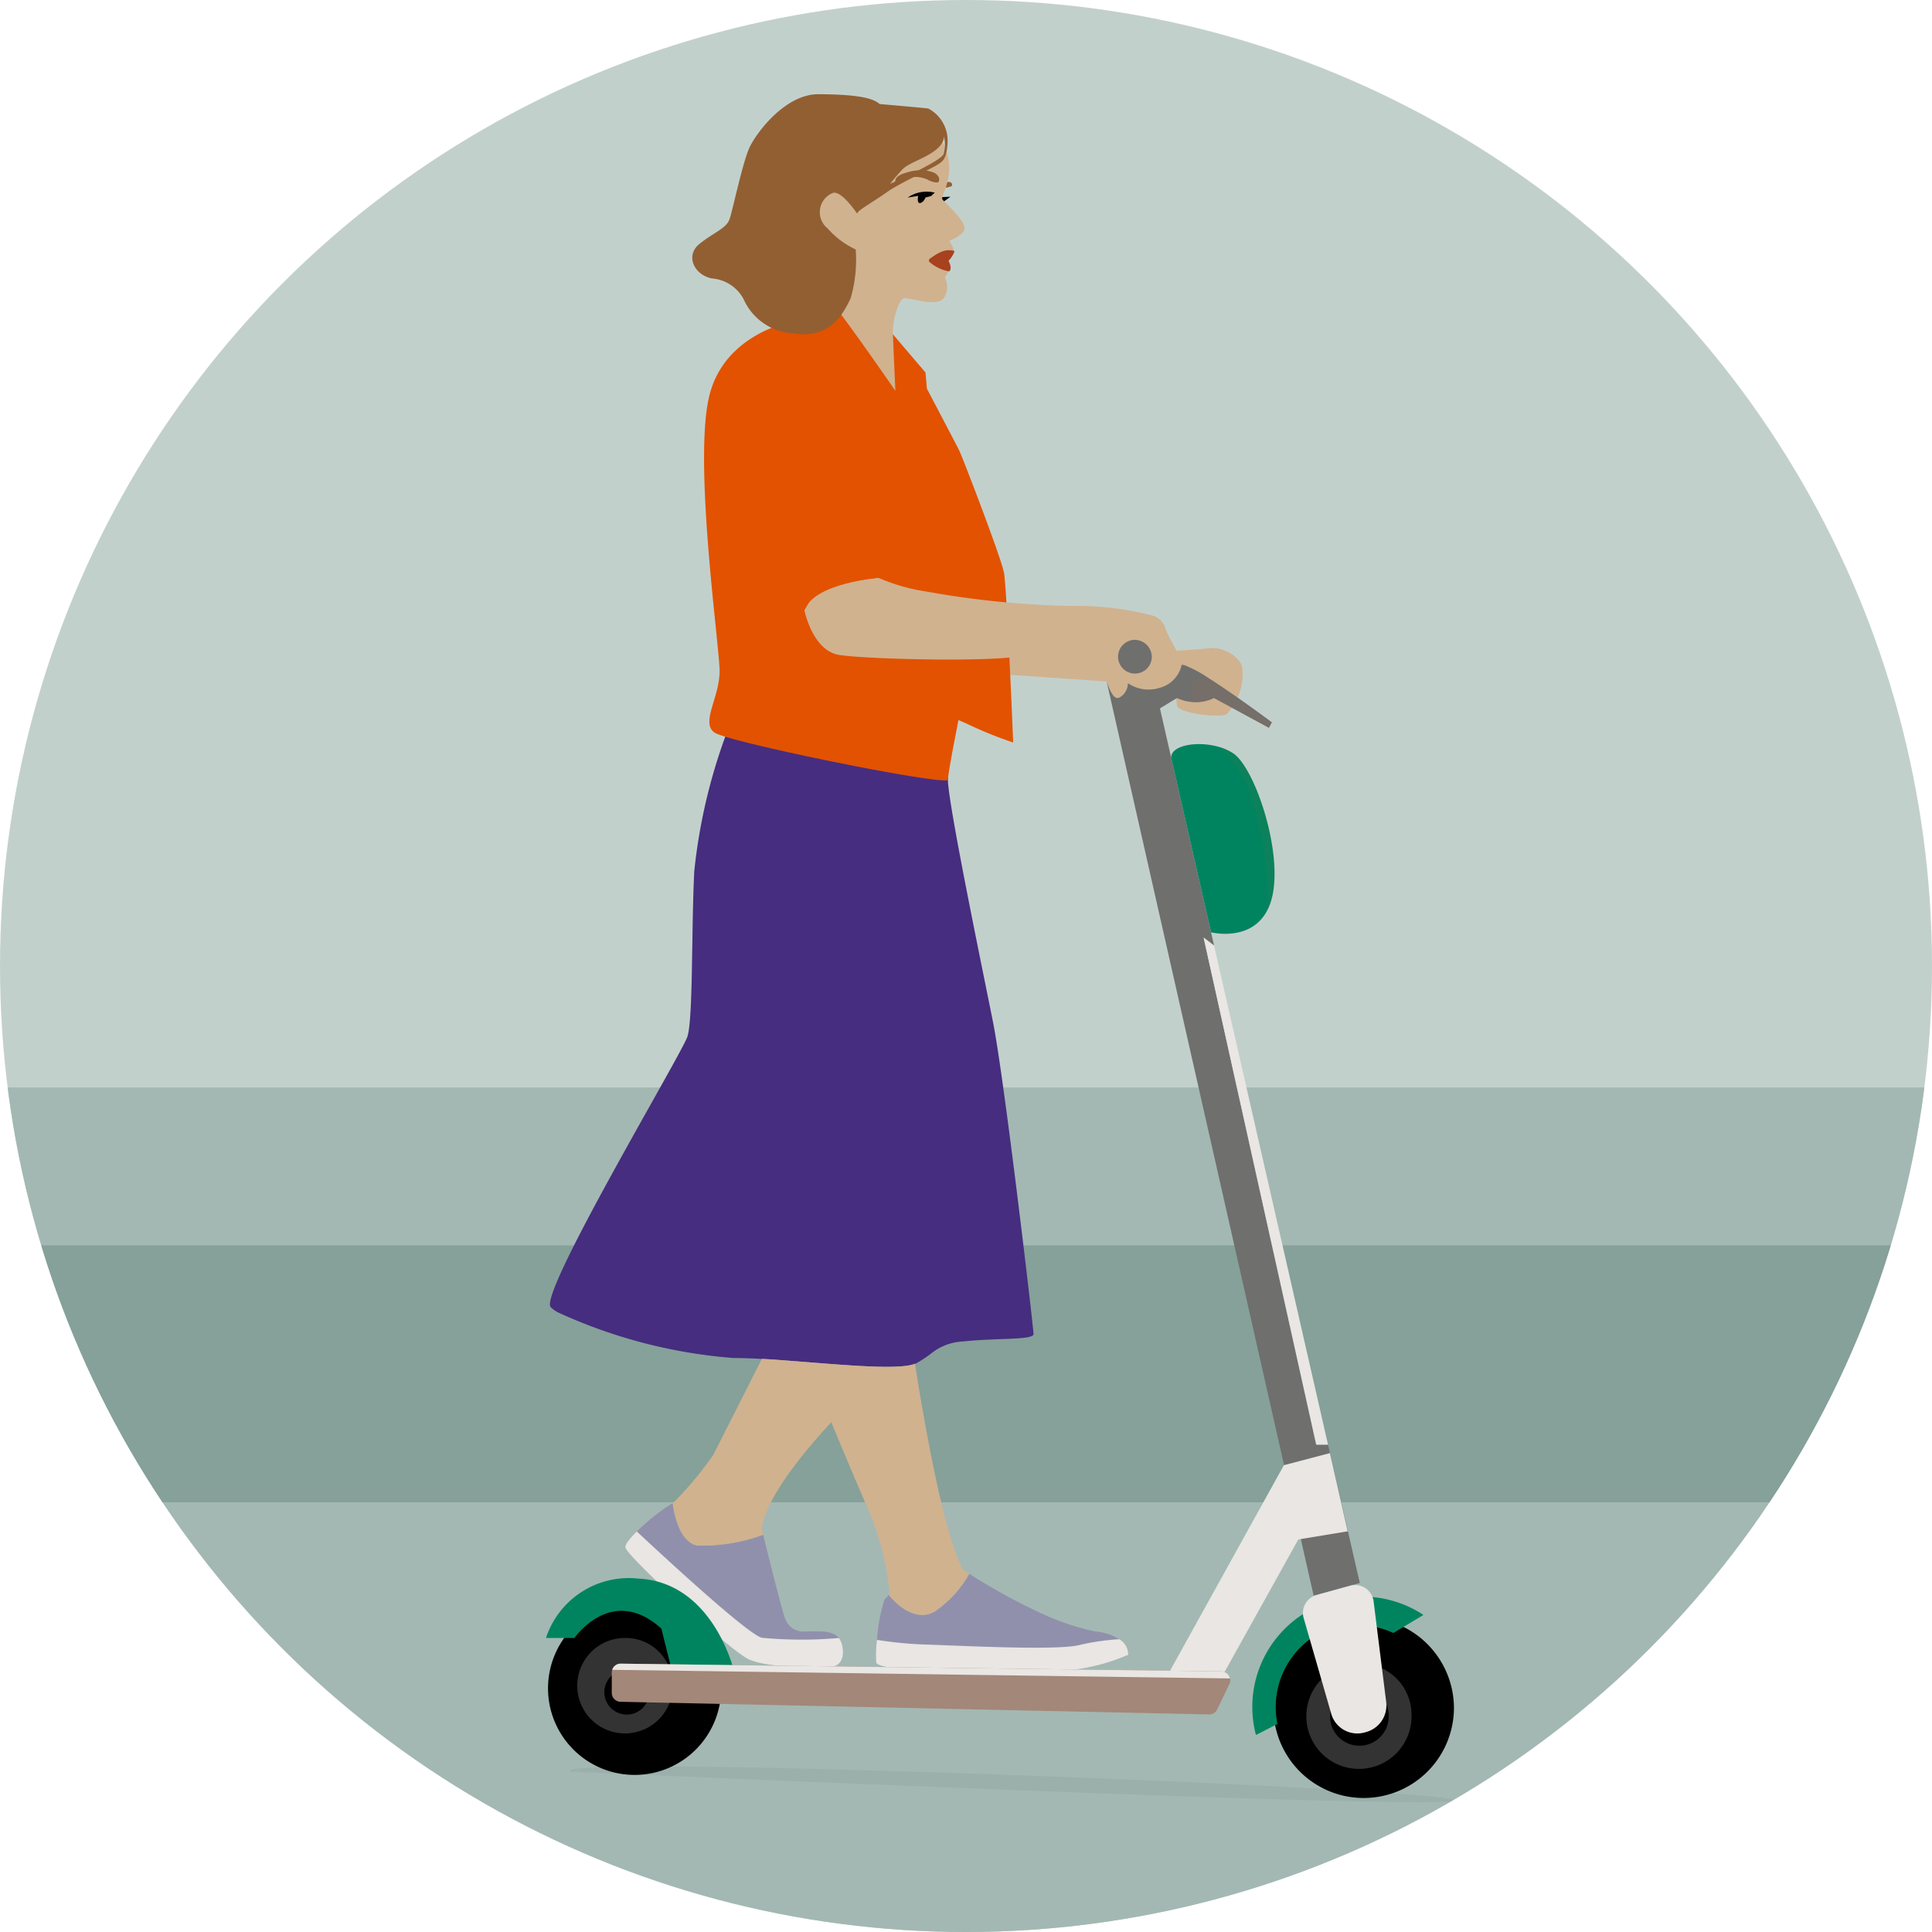 <svg id="Assets_at_disposal" data-name="Assets at disposal" xmlns="http://www.w3.org/2000/svg" xmlns:xlink="http://www.w3.org/1999/xlink" width="112" height="112" viewBox="0 0 112 112">
  <defs>
    <clipPath id="clip-path">
      <circle id="Ellipse_220" data-name="Ellipse 220" cx="56" cy="56" r="56" transform="translate(284.5 5189.5)" fill="#f9eaee"/>
    </clipPath>
    <clipPath id="clip-path-2">
      <rect id="Rectangle_3988" data-name="Rectangle 3988" width="137.567" height="55.75" fill="#a3b8b3"/>
    </clipPath>
    <clipPath id="clip-path-3">
      <rect id="Rectangle_4005" data-name="Rectangle 4005" width="108.226" height="112.442" fill="none"/>
    </clipPath>
    <clipPath id="clip-path-4">
      <rect id="Rectangle_3989" data-name="Rectangle 3989" width="51.285" height="2.076" fill="none"/>
    </clipPath>
    <clipPath id="clip-path-5">
      <rect id="Rectangle_3990" data-name="Rectangle 3990" width="16.125" height="5.797" fill="none"/>
    </clipPath>
    <clipPath id="clip-path-6">
      <rect id="Rectangle_3991" data-name="Rectangle 3991" width="14.528" height="19.41" fill="none"/>
    </clipPath>
    <clipPath id="clip-path-7">
      <rect id="Rectangle_3992" data-name="Rectangle 3992" width="7.563" height="17.331" fill="none"/>
    </clipPath>
    <clipPath id="clip-path-8">
      <rect id="Rectangle_3993" data-name="Rectangle 3993" width="2.549" height="18.352" fill="none"/>
    </clipPath>
    <clipPath id="clip-path-9">
      <rect id="Rectangle_3994" data-name="Rectangle 3994" width="3.275" height="14.801" fill="none"/>
    </clipPath>
    <clipPath id="clip-path-10">
      <rect id="Rectangle_3995" data-name="Rectangle 3995" width="2.526" height="1.188" fill="none"/>
    </clipPath>
    <clipPath id="clip-path-11">
      <rect id="Rectangle_3996" data-name="Rectangle 3996" width="1.951" height="3.166" fill="none"/>
    </clipPath>
    <clipPath id="clip-path-12">
      <rect id="Rectangle_3997" data-name="Rectangle 3997" width="8.558" height="10.155" fill="none"/>
    </clipPath>
    <clipPath id="clip-path-13">
      <rect id="Rectangle_3998" data-name="Rectangle 3998" width="14.984" height="20.552" fill="none"/>
    </clipPath>
    <clipPath id="clip-path-14">
      <rect id="Rectangle_3999" data-name="Rectangle 3999" width="6.82" height="20.389" fill="none"/>
    </clipPath>
    <clipPath id="clip-path-15">
      <rect id="Rectangle_4000" data-name="Rectangle 4000" width="4.873" height="4.432" fill="none"/>
    </clipPath>
    <clipPath id="clip-path-16">
      <rect id="Rectangle_4001" data-name="Rectangle 4001" width="15.795" height="4.709" fill="none"/>
    </clipPath>
    <clipPath id="clip-path-17">
      <rect id="Rectangle_4002" data-name="Rectangle 4002" width="9.196" height="10.842" fill="none"/>
    </clipPath>
    <clipPath id="clip-path-18">
      <rect id="Rectangle_4003" data-name="Rectangle 4003" width="3.267" height="9.534" fill="none"/>
    </clipPath>
    <clipPath id="clip-path-19">
      <rect id="Rectangle_4004" data-name="Rectangle 4004" width="4.687" height="2.913" fill="none"/>
    </clipPath>
  </defs>
  <g id="Mask_Group_34" data-name="Mask Group 34" transform="translate(-284.5 -5189.5)" clip-path="url(#clip-path)">
    <g id="Group_10107" data-name="Group 10107" transform="translate(8.519 8.485)">
      <rect id="Rectangle_3986" data-name="Rectangle 3986" width="137" height="138" transform="translate(260.481 5162.515)" fill="#c2d0cc"/>
      <g id="Group_10106" data-name="Group 10106" transform="translate(260.5 5186.476)">
        <g id="Group_10105" data-name="Group 10105" transform="translate(0 0)">
          <g id="Group_10054" data-name="Group 10054" transform="translate(0 57.582)">
            <g id="Group_10053" data-name="Group 10053">
              <g id="Group_10052" data-name="Group 10052" style="mix-blend-mode: normal;isolation: isolate">
                <g id="Group_10051" data-name="Group 10051">
                  <g id="Group_10050" data-name="Group 10050" clip-path="url(#clip-path-2)">
                    <rect id="Rectangle_3987" data-name="Rectangle 3987" width="137.567" height="55.75" fill="#a3b8b3"/>
                  </g>
                </g>
              </g>
            </g>
          </g>
          <path id="Path_14744" data-name="Path 14744" d="M0,0H137.567V14.89H0Z" transform="translate(0 66.736)" fill="#85a199"/>
          <g id="Group_10104" data-name="Group 10104" transform="translate(14.671)">
            <g id="Group_10103" data-name="Group 10103" clip-path="url(#clip-path-3)">
              <g id="Group_10057" data-name="Group 10057" transform="translate(33.834 96.941)" opacity="0.05" style="mix-blend-mode: multiply;isolation: isolate">
                <g id="Group_10056" data-name="Group 10056">
                  <g id="Group_10055" data-name="Group 10055" clip-path="url(#clip-path-4)">
                    <path id="Path_14745" data-name="Path 14745" d="M186.921,535.807s52.5,2.347,51.241,1.647-52.456-2.7-51.241-1.647" transform="translate(-186.899 -535.508)"/>
                  </g>
                </g>
              </g>
              <path id="Path_14746" data-name="Path 14746" d="M325.34,169.048s1.76-.09,2.241-.165,1.745.331,1.865,1.2a3.391,3.391,0,0,1-.917,2.632c-.5.241-2.827-.09-2.872-.5s-.06-.571-.06-.571l-3.76-.814-8.5-.585.436-3.249s7.43,1.308,8.468,1.474,3.1.572,3.1.572" transform="translate(-256.615 -136.771)" fill="#d0b28f"/>
              <g id="Group_10060" data-name="Group 10060" transform="translate(56.723 30.232)" opacity="0.3" style="mix-blend-mode: multiply;isolation: isolate">
                <g id="Group_10059" data-name="Group 10059">
                  <g id="Group_10058" data-name="Group 10058" clip-path="url(#clip-path-5)">
                    <path id="Path_14747" data-name="Path 14747" d="M325.34,169.048s1.76-.09,2.241-.165,1.745.331,1.865,1.2a3.391,3.391,0,0,1-.917,2.632c-.5.241-2.827-.09-2.872-.5s-.06-.571-.06-.571l-3.76-.814-8.5-.585.436-3.249s7.43,1.308,8.468,1.474,3.1.572,3.1.572" transform="translate(-313.338 -167.003)" fill="#d0b28f"/>
                  </g>
                </g>
              </g>
              <path id="Path_14748" data-name="Path 14748" d="M208.623,238.988c0,.315-1.568.25-3.275.364-.178.013-.357.026-.536.042-.088.01-.175.016-.253.026a3.164,3.164,0,0,0-1.876.7,6.754,6.754,0,0,1-.828.549c-.825.454-4.2.114-7.265-.117-1.24-.094-2.428-.172-3.376-.172a29.837,29.837,0,0,1-10.144-2.636,1.645,1.645,0,0,1-.442-.315c-.695-.808,7.576-14.63,7.924-15.672a2.387,2.387,0,0,0,.081-.363,0,0,0,0,1,0,0c.243-1.555.162-6.018.321-9.235a32.53,32.53,0,0,1,1.909-8.1l5.333.149,2.821.081s4.626,1.156,4.639,2.561,1.954,10.741,2.613,14.039c.389,1.954,1.146,7.842,1.694,12.377v.007c.377,3.1.656,5.573.656,5.716" transform="translate(-147.896 -167.117)" fill="#462d7f"/>
              <g id="Group_10063" data-name="Group 10063" transform="translate(33.174 54.021)" opacity="0.1" style="mix-blend-mode: multiply;isolation: isolate">
                <g id="Group_10062" data-name="Group 10062">
                  <g id="Group_10061" data-name="Group 10061" clip-path="url(#clip-path-6)">
                    <path id="Path_14749" data-name="Path 14749" d="M197.735,298.647c.279,2.087-.75,13.646-.961,19.181-1.24-.094-2.428-.172-3.376-.172a29.838,29.838,0,0,1-10.144-2.636c2.451-.2,4.937.958,7.193,1.3s3.295,1.159,3.817.464,3.123-20.723,3.47-18.142" transform="translate(-183.254 -298.418)" fill="#462d7f"/>
                  </g>
                </g>
              </g>
              <g id="Group_10066" data-name="Group 10066" transform="translate(40.741 36.94)" opacity="0.1" style="mix-blend-mode: multiply;isolation: isolate">
                <g id="Group_10065" data-name="Group 10065">
                  <g id="Group_10064" data-name="Group 10064" clip-path="url(#clip-path-7)">
                    <path id="Path_14750" data-name="Path 14750" d="M227.282,204.057l5.333.149c-1.318,3.616-5.216,14.029-7.563,17.181.243-1.555.162-6.018.321-9.235a32.537,32.537,0,0,1,1.909-8.1" transform="translate(-225.052 -204.057)" fill="#462d7f"/>
                  </g>
                </g>
              </g>
              <g id="Group_10069" data-name="Group 10069" transform="translate(54.114 54.648)" opacity="0.1" style="mix-blend-mode: multiply;isolation: isolate">
                <g id="Group_10068" data-name="Group 10068">
                  <g id="Group_10067" data-name="Group 10067" clip-path="url(#clip-path-8)">
                    <path id="Path_14751" data-name="Path 14751" d="M299.176,302.041c.6,1.577,1.633,12.549,2.3,17.493a3.165,3.165,0,0,0-1.876.7c.114-.263.185-.435.185-.435s-1.419-19.9-.607-17.756" transform="translate(-298.925 -301.88)" fill="#462d7f"/>
                  </g>
                </g>
              </g>
              <g id="Group_10072" data-name="Group 10072" transform="translate(57.451 57.433)" opacity="0.1" style="mix-blend-mode: multiply;isolation: isolate">
                <g id="Group_10071" data-name="Group 10071">
                  <g id="Group_10070" data-name="Group 10070" clip-path="url(#clip-path-9)">
                    <path id="Path_14752" data-name="Path 14752" d="M320.638,331.7c0,.315-1.568.25-3.275.364.386-4.973.85-15.513.925-14.763.049.471.876,4.632,1.694,8.677v.007c.377,3.1.656,5.573.656,5.716" transform="translate(-317.363 -317.263)" fill="#462d7f"/>
                  </g>
                </g>
              </g>
              <path id="Path_14753" data-name="Path 14753" d="M305.4,32.86l.62-.025-.454.326Z" transform="translate(-250.112 -26.891)"/>
              <path id="Path_14754" data-name="Path 14754" d="M307.315,28.189a.148.148,0,0,0-.111-.077.8.8,0,0,0-.144,0,.036.036,0,0,0-.034.023.249.249,0,0,0-.124.153.228.228,0,0,0-.006.1.065.065,0,0,0,.035.049.1.1,0,0,0,.061,0,2.268,2.268,0,0,0,.264-.064.113.113,0,0,0,.084-.078.173.173,0,0,0-.027-.113" transform="translate(-251.337 -23.02)" fill="#925f32"/>
              <path id="Path_14755" data-name="Path 14755" d="M289.543,17.77s.372-.472.72-.836,1.245-.61,1.862-1.073a1.489,1.489,0,0,0,.454-.5,3.066,3.066,0,0,1,.141.308,1.19,1.19,0,0,1-.079.379c-.176.435-3.1,1.725-3.1,1.725" transform="translate(-237.128 -12.578)" fill="#d0b28f"/>
              <path id="Path_14756" data-name="Path 14756" d="M263.043,22.945c-.166.435-.87.63-.873.669a2.923,2.923,0,0,1,.282.581.185.185,0,0,1,0,.058,1.612,1.612,0,0,1-.341.52l.007.006c.026.055.2.4.068.555a.533.533,0,0,0-.039.045,2.714,2.714,0,0,0-.224.325.733.733,0,0,0,.042.169,1.117,1.117,0,0,1-.156,1.1c-.247.26-.812.208-1.321.117-.338-.062-.652-.136-.841-.149a.338.338,0,0,0-.146.006.269.269,0,0,0-.1.081,1.427,1.427,0,0,0-.217.406,4.25,4.25,0,0,0-.257,2.019,24.807,24.807,0,0,0,1.039,3.425,39.282,39.282,0,0,0-5.2-1.9c-1.542-.39-2.837-.724-2.837-.743a3.706,3.706,0,0,0,1.191-1.263c2.074.331,2.853-1.026,3.327-2.032a7.971,7.971,0,0,0,.292-2.831,4.806,4.806,0,0,1-1.623-1.217,1.2,1.2,0,0,1,.253-2.039c.432-.217,1.188.8,1.451,1.185a.343.343,0,0,1,.075-.117,3.167,3.167,0,0,1,.425-.315c.23-.156.516-.338.792-.52l.192-.123c.1-.068.195-.133.282-.2.584-.425,2.529-1.341,2.876-1.555a.95.95,0,0,0,.542-.763,2.954,2.954,0,0,1,.146,1.253c-.114.915-.464,1.373-.383,1.506.068.114,1.13,1.042,1.269,1.555a.29.29,0,0,1,0,.182" transform="translate(-206.326 -15.109)" fill="#d0b28f"/>
              <g id="Group_10075" data-name="Group 10075" transform="translate(52.695 4.765)" opacity="0.15" style="mix-blend-mode: multiply;isolation: isolate">
                <g id="Group_10074" data-name="Group 10074">
                  <g id="Group_10073" data-name="Group 10073" clip-path="url(#clip-path-10)">
                    <path id="Path_14757" data-name="Path 14757" d="M293.607,26.55c0-.009,0-.017,0-.026,0-.031-.037-.033-.055-.016a1.142,1.142,0,0,0-.507-.15,6.319,6.319,0,0,0-.729-.036,4.274,4.274,0,0,0-.663.045,1.722,1.722,0,0,0-.3.077,1.206,1.206,0,0,0-.13.055.251.251,0,0,0-.119.088c-.048.091.081.113.137.138a.817.817,0,0,1,.229.153.837.837,0,0,1,.165.216,2.549,2.549,0,0,1,.095.258c.083.209.317.165.492.124a1.179,1.179,0,0,1,.335-.047,1.714,1.714,0,0,0,.312.007.845.845,0,0,0,.742-.841.034.034,0,0,0,0-.045" transform="translate(-291.09 -26.323)" fill="#d0b28f"/>
                  </g>
                </g>
              </g>
              <g id="Group_10078" data-name="Group 10078" transform="translate(54.781 7.598)" opacity="0.15" style="mix-blend-mode: multiply;isolation: isolate">
                <g id="Group_10077" data-name="Group 10077">
                  <g id="Group_10076" data-name="Group 10076" clip-path="url(#clip-path-11)">
                    <path id="Path_14758" data-name="Path 14758" d="M304.547,42.025a.768.768,0,0,1-.309.257.635.635,0,0,1-.542-.006,2.416,2.416,0,0,0-.47-.278.6.6,0,0,0-.51.057.288.288,0,0,0-.035.408.949.949,0,0,0,.453.256,1.385,1.385,0,0,1,.465.312.454.454,0,0,1,.154.483,1.6,1.6,0,0,1-.352.47,2.137,2.137,0,0,0-.342.445.624.624,0,0,0-.07.253.271.271,0,0,0,.089.22,1.093,1.093,0,0,0,.4.233.639.639,0,0,1-.041-.169,2.361,2.361,0,0,1,.224-.326l.038-.045c.128-.151-.041-.5-.07-.553l0-.008a1.568,1.568,0,0,0,.339-.517.184.184,0,0,0,0-.058,3.12,3.12,0,0,0-.283-.581c0-.041.708-.237.873-.669a.3.3,0,0,0,0-.183" transform="translate(-302.611 -41.968)" fill="#d0b28f"/>
                  </g>
                </g>
              </g>
              <path id="Path_14759" data-name="Path 14759" d="M293.6,24.683a.591.591,0,0,0-.287-.214,2.035,2.035,0,0,0-.84-.117,3.191,3.191,0,0,0-.825.172,1.1,1.1,0,0,0-.382.192.367.367,0,0,0-.143.34.034.034,0,0,0,.039.027,7.624,7.624,0,0,0,.732-.286,1.533,1.533,0,0,1,.808-.007,2.043,2.043,0,0,1,.262.085l0,0a1.22,1.22,0,0,0,.371.156.862.862,0,0,0,.2.028.119.119,0,0,0,.116-.064.346.346,0,0,0-.051-.314" transform="translate(-238.413 -19.941)" fill="#925f32"/>
              <path id="Path_14760" data-name="Path 14760" d="M295.125,31.544l.611-.1s-.093.451.115.414.31-.319.31-.319l.324-.083.213-.2a1.927,1.927,0,0,0-1.573.289" transform="translate(-241.699 -25.55)"/>
              <path id="Path_14761" data-name="Path 14761" d="M303.053,50.575a1.568,1.568,0,0,0,.339-.517.184.184,0,0,0,0-.059,1.106,1.106,0,0,0-.731.044,2.337,2.337,0,0,0-.435.233c-.071.046-.14.093-.208.142a.281.281,0,0,0-.083.081.1.1,0,0,0-.011.082c.018.063.1.11.144.148a2.07,2.07,0,0,0,.2.139,2.3,2.3,0,0,0,.428.209,2.221,2.221,0,0,0,.4.105l.038-.045c.128-.151-.041-.5-.07-.553l0-.008" transform="translate(-247.262 -40.912)" fill="#a7411e"/>
              <g id="Group_10081" data-name="Group 10081" transform="translate(45.607 5.716)" opacity="0.15" style="mix-blend-mode: multiply;isolation: isolate">
                <g id="Group_10080" data-name="Group 10080">
                  <g id="Group_10079" data-name="Group 10079" clip-path="url(#clip-path-12)">
                    <path id="Path_14762" data-name="Path 14762" d="M258.295,36.334a1.209,1.209,0,0,1-.232-.568.532.532,0,0,1,.071-.318l0-.007a4.952,4.952,0,0,1-.35-3.38,7.574,7.574,0,0,0-.88.612.39.39,0,0,0-.074.115c-.263-.382-1.02-1.4-1.45-1.183a1.2,1.2,0,0,0-.256,2.039,4.863,4.863,0,0,0,1.625,1.216,8.005,8.005,0,0,1-.294,2.83c-.474,1.005-1.252,2.364-3.327,2.033a3.682,3.682,0,0,1-1.19,1.261c0,.021,1.3.355,2.837.745q.165-.169.314-.35c.509-.614.874-1.328,1.328-1.98a4.026,4.026,0,0,1,1.538-1.42,2.721,2.721,0,0,1,1.457-.2.252.252,0,0,1,.1-.08,3.935,3.935,0,0,1,.987.142c-.423-.257-.887-.459-1.306-.717a2.907,2.907,0,0,1-.891-.788" transform="translate(-251.934 -31.576)" fill="#d0b28f"/>
                  </g>
                </g>
              </g>
              <path id="Path_14763" data-name="Path 14763" d="M247.867,89.614a23.138,23.138,0,0,1-2.71-1.1l-.458-.2s-.61,3.045-.61,3.454-12.669-2.152-13.52-2.723.325-2.071.282-3.655c-.01-.344-.081-1.094-.185-2.1-.367-3.59-1.1-10.426-.464-13.536.812-3.98,5.116-4.629,5.4-4.668s1.055-1.341,1.217-1.545,4.223,5.687,4.223,5.687l-.146-3.279,1.893,2.221.081.935s1.707,3.249,1.87,3.574,2.435,6.213,2.6,7.106c.02.1.039.312.062.6.182,2.207.467,9.118.467,9.229" transform="translate(-188.326 -52.034)" fill="#e25200"/>
              <g id="Group_10084" data-name="Group 10084" transform="translate(41.932 19.223)" opacity="0.2" style="mix-blend-mode: multiply;isolation: isolate">
                <g id="Group_10083" data-name="Group 10083">
                  <g id="Group_10082" data-name="Group 10082" clip-path="url(#clip-path-13)">
                    <path id="Path_14764" data-name="Path 14764" d="M246.535,123.446l-.458-.2s-.61,3.045-.61,3.454-12.669-2.152-13.52-2.723.325-2.071.282-3.655c-.01-.344-.081-1.094-.185-2.1.932-1.789,1.967-4.084,1.892-4.885-.123-1.3-.652.487-1,1.178s.266-5.6.266-5.6l5.32-2.73s2.314,4.791,3.9,7.592,3.924,1.38,3.924,1.38.26,1.789.273,2.318c.007.289-.058,3.249-.084,5.97" transform="translate(-231.636 -106.187)" fill="#e25200"/>
                  </g>
                </g>
              </g>
              <g id="Group_10087" data-name="Group 10087" transform="translate(52.722 17.197)" opacity="0.05" style="mix-blend-mode: multiply;isolation: isolate">
                <g id="Group_10086" data-name="Group 10086">
                  <g id="Group_10085" data-name="Group 10085" clip-path="url(#clip-path-14)">
                    <path id="Path_14765" data-name="Path 14765" d="M298.057,115.38a23.136,23.136,0,0,1-2.71-1.1l-.458-.2s.487-12.384.286-13.117-1.058-3.165-1.87-3.775A16.486,16.486,0,0,1,291.237,95a8.4,8.4,0,0,1,2.25,1.74,38.275,38.275,0,0,1,2.376,5.564,27.442,27.442,0,0,0,1.727,3.85c.182,2.207.467,9.118.467,9.229" transform="translate(-291.237 -94.998)" fill="#e25200"/>
                  </g>
                </g>
              </g>
              <g id="Group_10090" data-name="Group 10090" transform="translate(50.77 16.821)" opacity="0.05" style="mix-blend-mode: multiply;isolation: isolate">
                <g id="Group_10089" data-name="Group 10089">
                  <g id="Group_10088" data-name="Group 10088" clip-path="url(#clip-path-15)">
                    <path id="Path_14766" data-name="Path 14766" d="M280.455,92.927a7.139,7.139,0,0,1,1.624,1.746,13.479,13.479,0,0,0,3.249,2.68,6.39,6.39,0,0,0-1.178-1.665c-.772-.772-1.624-1.056-1.746-1.381a1.551,1.551,0,0,0-.65-1.015,1.964,1.964,0,0,0-1.3-.365" transform="translate(-280.455 -92.921)" fill="#e25200"/>
                  </g>
                </g>
              </g>
              <path id="Path_14767" data-name="Path 14767" d="M282.646,161.036a2.123,2.123,0,0,1-1.837-.273.952.952,0,0,1-.513.844c-.513.211-.812-1.477-1.113-1.928a6.425,6.425,0,0,0-1.146-1.2,1.79,1.79,0,0,0-.318.02,14.258,14.258,0,0,0-2.814.614c-1.263.451-9.336.269-10.858,0s-1.983-2.59-1.983-2.59l.279-.458c.87-.993,3.123-1.311,3.818-1.386.013-.026.029-.049.042-.071l.165.049a11.093,11.093,0,0,0,2.727.782,53.1,53.1,0,0,0,8.462.844,17.2,17.2,0,0,1,4.638.542,1.1,1.1,0,0,1,.812.812c.211.542.782,1.444.906,1.808a1.575,1.575,0,0,1-1.266,1.6" transform="translate(-214.623 -126.615)" fill="#d0b28f"/>
              <path id="Path_14768" data-name="Path 14768" d="M247.333,94.769s-3.736.284-4.3,1.868c0,0-4.1-7.756-4.183-8.69s-.122-7.269,2.761-6.375,3.655,5.726,4.02,7.269,1.705,5.929,1.705,5.929" transform="translate(-195.589 -66.735)" fill="#e25200"/>
              <g id="Group_10093" data-name="Group 10093" transform="translate(47.44 28.059)" opacity="0.15" style="mix-blend-mode: multiply;isolation: isolate">
                <g id="Group_10092" data-name="Group 10092">
                  <g id="Group_10091" data-name="Group 10091" clip-path="url(#clip-path-16)">
                    <path id="Path_14769" data-name="Path 14769" d="M277.858,157.834a8.772,8.772,0,0,1-.14.984,14.273,14.273,0,0,0-2.814.614c-1.263.451-9.336.269-10.858,0s-1.983-2.59-1.983-2.59l.279-.458c.87-.993,3.123-1.312,3.817-1.386-.266.458-.717,1.5.146,2.113,1.13.815,11.553.3,11.553.724" transform="translate(-262.063 -154.997)" fill="#d0b28f"/>
                  </g>
                </g>
              </g>
              <path id="Path_14770" data-name="Path 14770" d="M216.815,460.625c-.73.068-3.811.146-4.944-.4s-7.07-5.97-7.141-6.482c-.026-.182.263-.536.662-.928a12.358,12.358,0,0,1,2.009-1.6.222.222,0,0,0,.072-.042c.1.717.422,2.266,1.432,2.46a10.282,10.282,0,0,0,3.817-.627c.276,1.13,1.185,4.795,1.308,4.947a1.107,1.107,0,0,0,1.136.659c.727,0,1.552-.1,1.941.38a.99.99,0,0,1,.185.389c.218.915-.263,1.224-.477,1.247" transform="translate(-167.667 -369.495)" fill="#9190ac"/>
              <path id="Path_14771" data-name="Path 14771" d="M299.581,478.5a11.747,11.747,0,0,1-4.067.951c-1.941,0-10.436.182-10.546-.513a6.371,6.371,0,0,1,.045-1.305,10.245,10.245,0,0,1,.428-2.321c.127-.153.2-.2.247-.3,0,0,1.3,1.727,2.649.993a6.444,6.444,0,0,0,2.026-2.207,34.6,34.6,0,0,0,4.311,2.357,14.7,14.7,0,0,0,2.967.987,3.137,3.137,0,0,1,1.425.451,1.035,1.035,0,0,1,.516.906" transform="translate(-233.365 -388.028)" fill="#9190ac"/>
              <path id="Path_14772" data-name="Path 14772" d="M237.08,417.45a6.439,6.439,0,0,1-2.026,2.207c-1.354.734-2.649-.993-2.649-.993a.577.577,0,0,0,.049-.179,16.255,16.255,0,0,0-1.247-4.8c-.915-2.087-2.123-5.015-2.123-5.015s-3.811,3.954-4.028,6.187c0,0,.029.12.081.328a10.283,10.283,0,0,1-3.817.627c-1.009-.195-1.334-1.743-1.431-2.461.045-.036.107-.091.182-.162a21.266,21.266,0,0,0,2.165-2.616l2.824-5.58.37.02c.435.029.886.062,1.347.1.35.026.7.055,1.058.081,2.626.208,5.239.419,6.1.084.347,2.227,1.63,10.024,2.811,11.965,0,0,.123.078.334.208" transform="translate(-180.083 -331.68)" fill="#d0b28f"/>
              <g id="Group_10096" data-name="Group 10096" transform="translate(39.806 73.335)" opacity="0.15" style="mix-blend-mode: multiply;isolation: isolate">
                <g id="Group_10095" data-name="Group 10095">
                  <g id="Group_10094" data-name="Group 10094" clip-path="url(#clip-path-17)">
                    <path id="Path_14773" data-name="Path 14773" d="M225.056,414.948s.029.12.081.328a10.283,10.283,0,0,1-3.817.627c-1.01-.195-1.334-1.743-1.432-2.461.045-.036.107-.091.182-.162a3.925,3.925,0,0,0,1.763-.273,33.246,33.246,0,0,0,4.139-5.567,4.317,4.317,0,0,0-.542-2.337c.435.029.886.062,1.347.1.351.026.7.055,1.058.081.51,1.6,1.25,3.48,1.25,3.48s-3.811,3.954-4.028,6.187" transform="translate(-219.888 -405.103)" fill="#d0b28f"/>
                  </g>
                </g>
              </g>
              <path id="Path_14774" data-name="Path 14774" d="M216.815,468.055c-.73.068-3.811.146-4.944-.4s-7.07-5.97-7.141-6.482c-.026-.182.263-.536.662-.928,1.3,1.211,6.385,5.94,7.249,6.164a24.761,24.761,0,0,0,4.466.013.99.99,0,0,1,.185.389c.218.915-.263,1.224-.477,1.247" transform="translate(-167.667 -376.926)" fill="#e9e6e3"/>
              <path id="Path_14775" data-name="Path 14775" d="M299.581,495.665a11.747,11.747,0,0,1-4.067.951c-1.941,0-10.436.182-10.546-.513a6.371,6.371,0,0,1,.045-1.305,22.513,22.513,0,0,0,3.068.279c2.928.11,7.619.331,8.751,0a13.888,13.888,0,0,1,2.233-.318,1.035,1.035,0,0,1,.516.906" transform="translate(-233.365 -405.194)" fill="#e9e6e3"/>
              <path id="Path_14776" data-name="Path 14776" d="M240.734,3.468c-.177.435-3.1,1.725-3.1,1.725s.371-.472.719-.836,1.245-.61,1.862-1.073.529-.854.529-.854a1.928,1.928,0,0,1-.013,1.038m.234-.758A2.1,2.1,0,0,0,239.842.83c-.27-.038-2.82-.259-2.82-.259-.441-.409-1.589-.556-3.529-.57s-3.6,2.226-4,3.063-.972,3.588-1.161,4.159-.934.789-1.761,1.465-.3,1.791.732,1.995a2.266,2.266,0,0,1,1.832,1.194A3.341,3.341,0,0,0,232,13.862c2.088.342,2.869-1.022,3.345-2.03A8,8,0,0,0,235.639,9a4.866,4.866,0,0,1-1.625-1.217,1.2,1.2,0,0,1,.256-2.039c.429-.217,1.186.8,1.449,1.183a.392.392,0,0,1,.074-.115c.21-.213,1.106-.732,1.692-1.157s2.529-1.339,2.876-1.554.566-.358.607-1.393" transform="translate(-185.221 -0.001)" fill="#925f32"/>
              <path id="Path_14777" data-name="Path 14777" d="M371.692,227.929h-.685l-6.528-29.4.607.467-3.139-13.75.987-.6a2.563,2.563,0,0,0,.964.237,2.323,2.323,0,0,0,1.178-.237l3.191,1.73.172-.321s-2.146-1.6-3.7-2.584a7.128,7.128,0,0,0-1.341-.72,1.421,1.421,0,0,0-.191-.039h0a1.755,1.755,0,0,1-1.282,1.344,2.123,2.123,0,0,1-1.837-.273.952.952,0,0,1-.513.844c-.292.12-.516-.38-.711-.912l11.994,52.972,2.675-.74Z" transform="translate(-293.894 -149.641)" fill="#6f6f6e"/>
              <path id="Path_14778" data-name="Path 14778" d="M396.441,299.476h.685l-6.606-28.929-.607-.467Z" transform="translate(-319.329 -221.188)" fill="#e9e6e3"/>
              <path id="Path_14779" data-name="Path 14779" d="M386.5,435.172l-2.667.7-7.031,12.692h3.2l4.665-8.386,2.864-.472Z" transform="translate(-308.594 -356.395)" fill="#e9e6e3"/>
              <path id="Path_14780" data-name="Path 14780" d="M190.014,487.69A5.019,5.019,0,1,1,185,482.767a4.971,4.971,0,0,1,5.018,4.923" transform="translate(-147.397 -395.373)"/>
              <path id="Path_14781" data-name="Path 14781" d="M194.861,497.045a2.767,2.767,0,1,1-2.766-2.682,2.725,2.725,0,0,1,2.766,2.682" transform="translate(-155.055 -404.87)" fill="#333"/>
              <path id="Path_14782" data-name="Path 14782" d="M200.608,505.836a1.3,1.3,0,1,1-1.3-1.3,1.3,1.3,0,0,1,1.3,1.3" transform="translate(-162.163 -413.201)"/>
              <path id="Path_14783" data-name="Path 14783" d="M186.651,480.848l3.565-.14s-1.188-5.173-5.548-5.39a5.055,5.055,0,0,0-5.363,3.44h1.652s2.167-3.142,5.038-.542Z" transform="translate(-146.845 -389.265)" fill="#00845f"/>
              <path id="Path_14784" data-name="Path 14784" d="M236.162,503.789l-.7,1.457a.521.521,0,0,1-.477.292l-34.113-.733a.518.518,0,0,1-.507-.519v-1.172a.435.435,0,0,1,.029-.162.514.514,0,0,1,.5-.357l34.814.448a.523.523,0,0,1,.5.409.494.494,0,0,1-.039.338" transform="translate(-164.09 -411.612)" fill="#a38779"/>
              <path id="Path_14785" data-name="Path 14785" d="M236.333,503.452l-35.81-.5a.514.514,0,0,1,.5-.357l34.814.448a.523.523,0,0,1,.5.409" transform="translate(-164.223 -411.612)" fill="#e9e6e3"/>
              <path id="Path_14786" data-name="Path 14786" d="M422.737,493.1a5.232,5.232,0,1,1-5.232-5.29,5.261,5.261,0,0,1,5.232,5.29" transform="translate(-337.641 -399.504)"/>
              <path id="Path_14787" data-name="Path 14787" d="M428.929,505.446a3.05,3.05,0,1,1-3.044-2.85,2.952,2.952,0,0,1,3.044,2.85" transform="translate(-346.296 -411.613)" fill="#333"/>
              <path id="Path_14788" data-name="Path 14788" d="M433.779,511.679a1.7,1.7,0,1,1-1.7-1.6,1.654,1.654,0,0,1,1.7,1.6" transform="translate(-352.467 -417.739)"/>
              <path id="Path_14789" data-name="Path 14789" d="M413.792,483.455l1.739-1.047a6.394,6.394,0,0,0-9.71,6.96l1.246-.638a4.9,4.9,0,0,1,2.2-5.13,5.078,5.078,0,0,1,4.522-.145" transform="translate(-332.203 -394.25)" fill="#00845f"/>
              <path id="Path_14790" data-name="Path 14790" d="M421.758,479.332l1.6,5.553a1.571,1.571,0,0,0,1.9,1.086l.022-.006q.124-.032.238-.072a1.6,1.6,0,0,0,1.021-1.718l-.727-5.814a1.078,1.078,0,0,0-1.356-.905l-1.95.538a1.078,1.078,0,0,0-.749,1.338" transform="translate(-345.373 -390.991)" fill="#e9e6e3"/>
              <path id="Path_14791" data-name="Path 14791" d="M385.346,217.121a3.11,3.11,0,0,1-.273.688c-.971,1.8-3.233,1.227-3.233,1.227l-2.311-10.118c-.032-.714,1.47-.99,2.723-.643a3.032,3.032,0,0,1,.867.383c1.272.841,2.947,5.84,2.227,8.462" transform="translate(-310.823 -170.45)" fill="#00845f"/>
              <g id="Group_10099" data-name="Group 10099" transform="translate(71.429 37.826)" opacity="0.05" style="mix-blend-mode: multiply;isolation: isolate">
                <g id="Group_10098" data-name="Group 10098">
                  <g id="Group_10097" data-name="Group 10097" clip-path="url(#clip-path-18)">
                    <path id="Path_14792" data-name="Path 14792" d="M397.669,217.8a3.112,3.112,0,0,1-.273.688,18.694,18.694,0,0,0-.85-6.372,6.084,6.084,0,0,0-1.97-3.162,3.033,3.033,0,0,1,.867.383c1.272.841,2.947,5.84,2.227,8.462" transform="translate(-394.575 -208.952)" fill="#e25200"/>
                  </g>
                </g>
              </g>
              <g id="Group_10102" data-name="Group 10102" transform="translate(69.858 33.829)" opacity="0.05" style="mix-blend-mode: multiply;isolation: isolate">
                <g id="Group_10101" data-name="Group 10101">
                  <g id="Group_10100" data-name="Group 10100" clip-path="url(#clip-path-19)">
                    <path id="Path_14793" data-name="Path 14793" d="M390.585,189.465l-.172.321-3.191-1.73a2.325,2.325,0,0,1-1.178.237s-.662-1.539.837-1.412c1.558.984,3.7,2.584,3.7,2.584" transform="translate(-385.899 -186.874)" fill="#e25200"/>
                  </g>
                </g>
              </g>
              <path id="Path_14794" data-name="Path 14794" d="M364.477,175.745a.978.978,0,1,1-.978-1.015,1,1,0,0,1,.978,1.015" transform="translate(-296.896 -143.099)" fill="#6f6f6e"/>
            </g>
          </g>
        </g>
      </g>
    </g>
    <rect id="Rectangle_4006" data-name="Rectangle 4006" width="113" height="113" transform="translate(285 5191)" fill="none"/>
  </g>
</svg>
